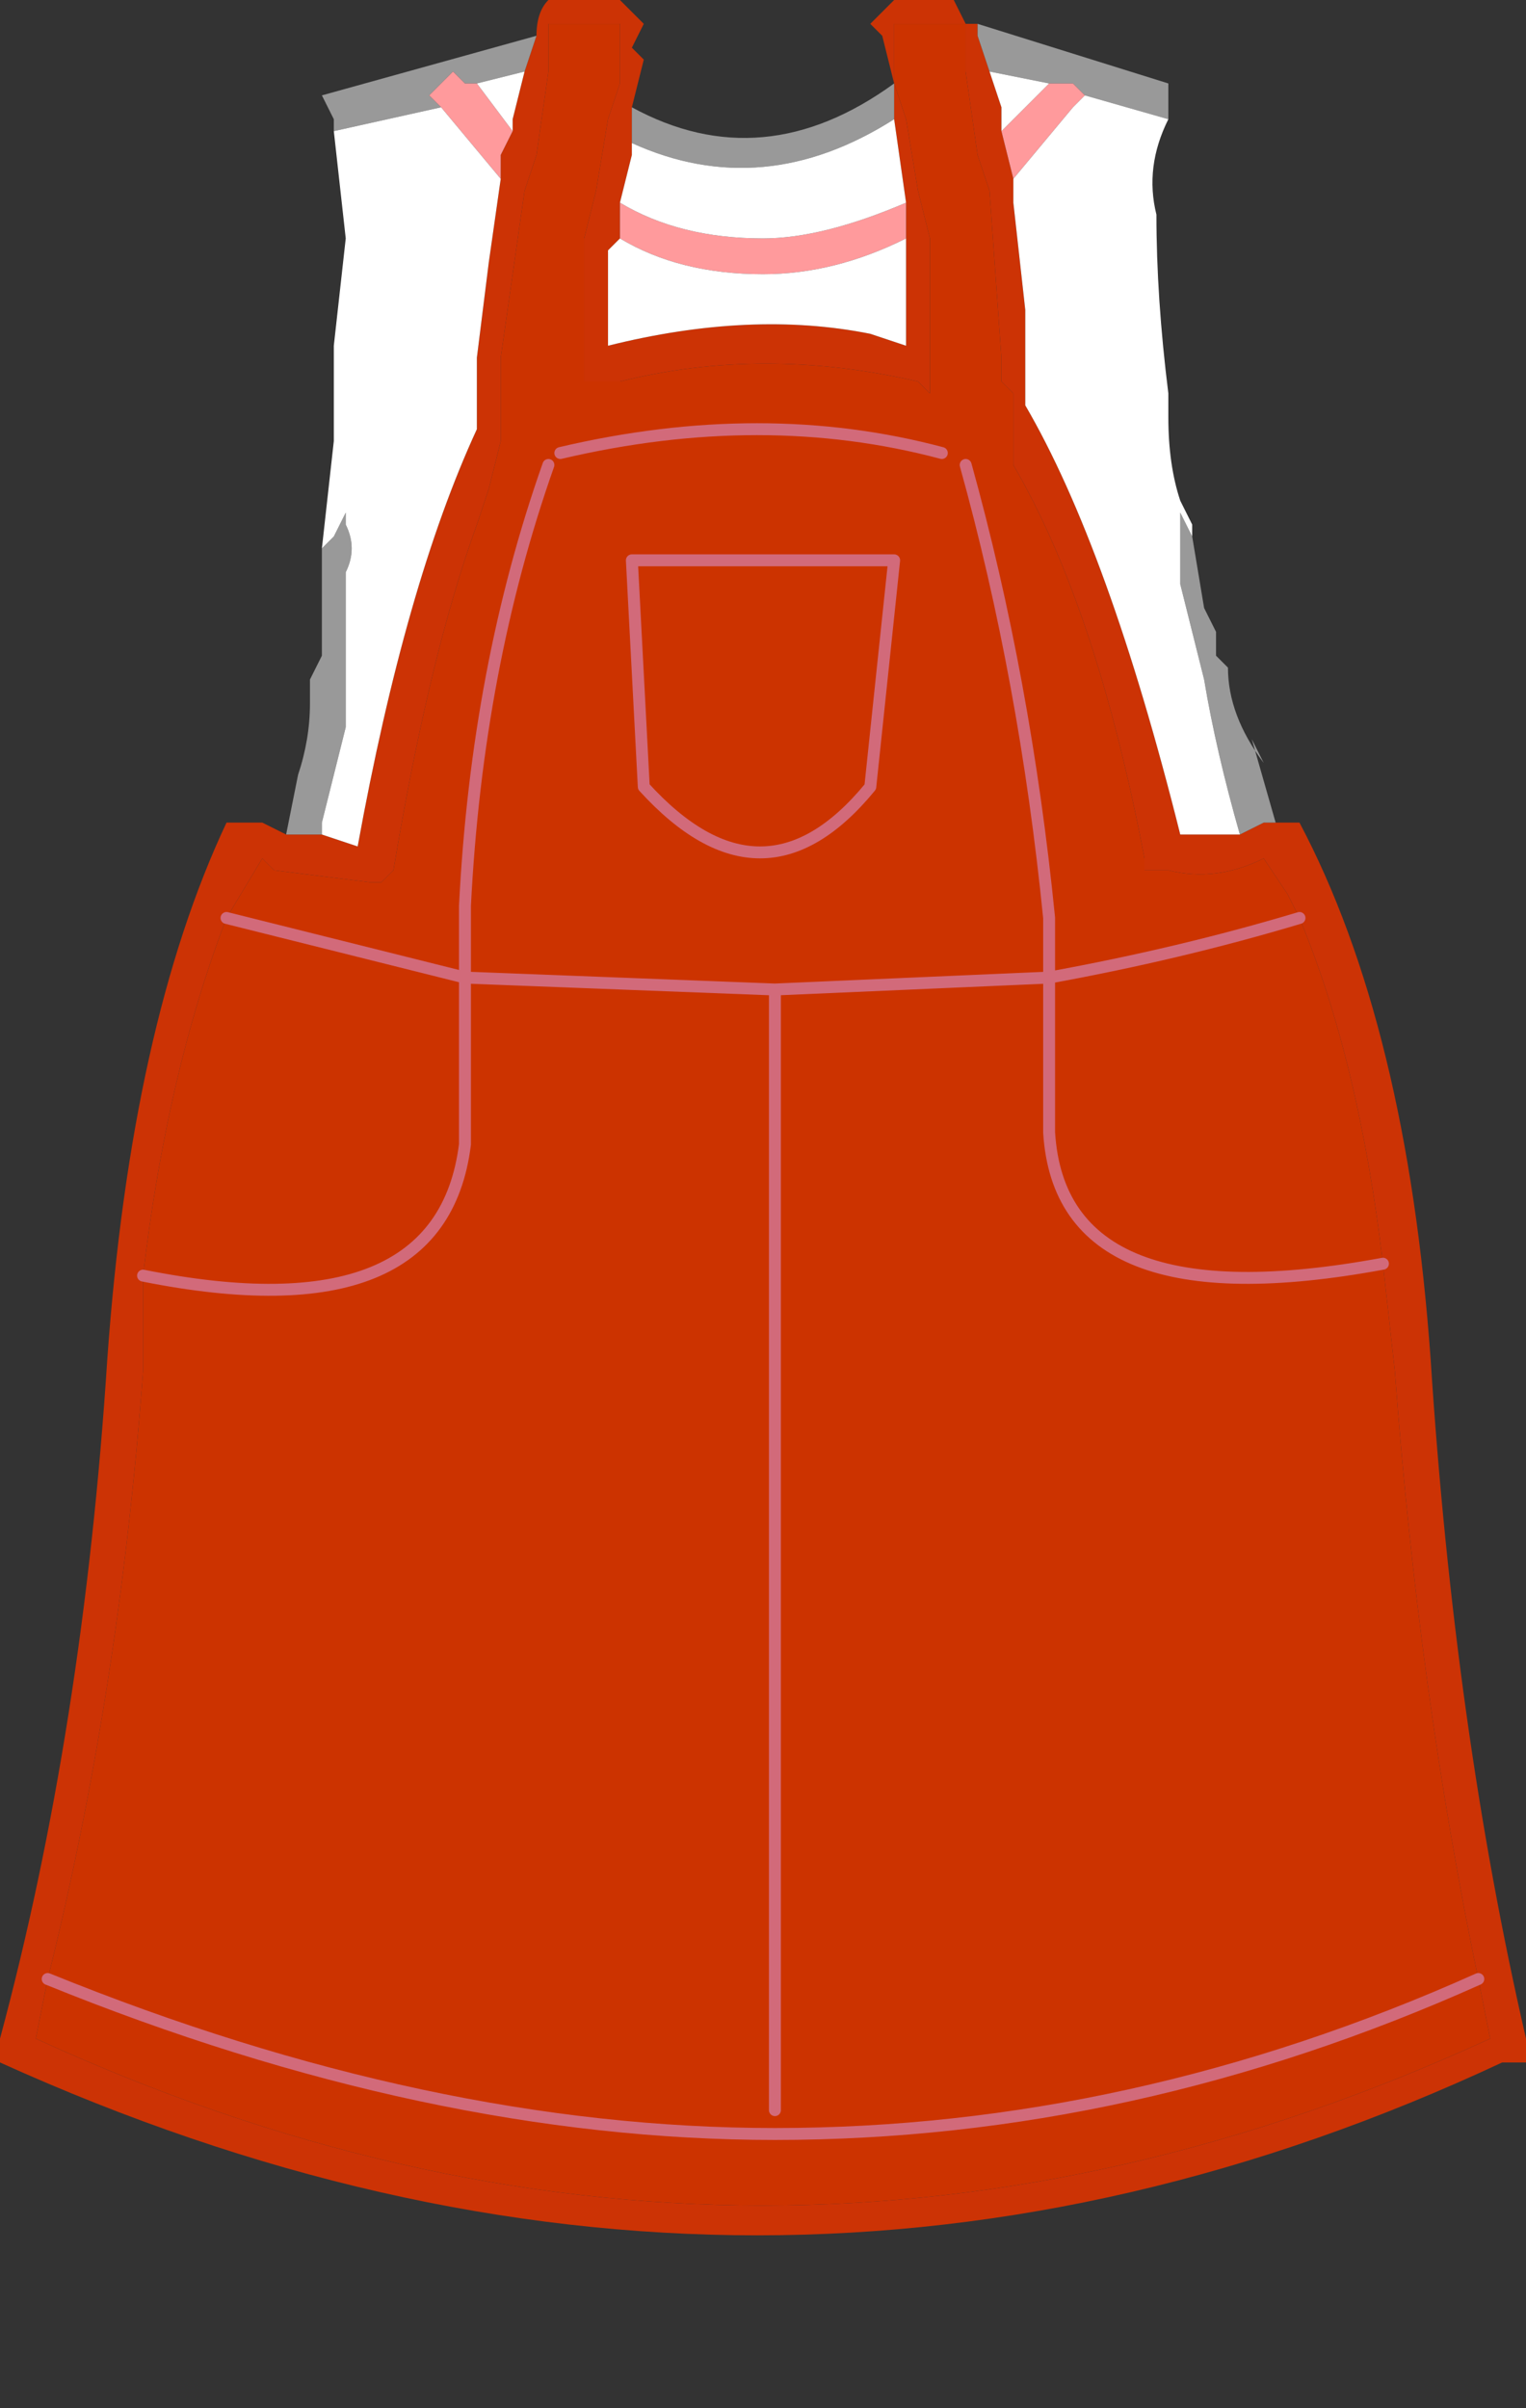 <?xml version="1.0" encoding="UTF-8" standalone="no"?>
<svg xmlns:xlink="http://www.w3.org/1999/xlink" height="10.1px" width="6.4px" xmlns="http://www.w3.org/2000/svg">
  <rect width="100%" height="100%" fill="#333333" stroke="none"/>
  <g transform="matrix(1.0, 0.0, 0.0, 1.0, 3.2, 4.7)">
    <path d="M0.6 -4.6 L0.85 -4.6 0.85 -4.4 0.9 -4.05 0.95 -3.9 1.0 -3.2 1.0 -3.1 1.05 -3.05 1.05 -2.75 Q1.4 -2.15 1.6 -1.1 L1.6 -1.05 1.7 -1.05 Q1.9 -1.0 2.1 -1.1 L2.2 -0.95 2.25 -0.85 Q1.75 -0.7 1.2 -0.6 L1.2 0.05 Q1.25 0.85 2.6 0.6 1.25 0.85 1.2 0.05 L1.2 -0.6 Q1.75 -0.7 2.25 -0.85 2.5 -0.25 2.6 0.6 L2.65 1.05 Q2.75 2.4 3.0 3.6 L3.05 3.85 Q0.0 5.25 -3.05 3.85 L-3.0 3.6 Q-2.7 2.4 -2.6 1.05 L-2.6 0.65 Q-2.5 -0.2 -2.25 -0.85 L-2.1 -1.1 -2.05 -1.05 -1.65 -1.0 -1.6 -1.0 -1.55 -1.05 Q-1.4 -1.95 -1.2 -2.5 L-1.15 -2.65 -1.1 -2.85 -1.1 -3.2 -1.0 -3.9 -0.95 -4.05 -0.9 -4.4 -0.9 -4.6 -0.6 -4.6 -0.6 -4.35 -0.65 -4.2 -0.7 -3.9 -0.75 -3.7 -0.75 -3.1 -0.6 -3.1 Q0.0 -3.25 0.65 -3.1 L0.7 -3.05 0.7 -3.7 0.65 -3.9 0.6 -4.2 0.55 -4.35 0.55 -4.6 0.6 -4.6 M-0.9 -2.75 Q-1.2 -1.9 -1.25 -0.9 L-1.25 -0.6 -2.25 -0.85 -1.25 -0.6 -1.25 -0.9 Q-1.2 -1.9 -0.9 -2.75 M0.85 -2.75 Q1.1 -1.85 1.2 -0.85 L1.2 -0.6 0.05 -0.55 -1.25 -0.6 0.05 -0.55 1.2 -0.6 1.2 -0.85 Q1.1 -1.85 0.85 -2.75 M0.55 -2.35 L0.45 -1.4 Q0.0 -0.85 -0.5 -1.4 L-0.55 -2.35 0.55 -2.35 -0.55 -2.35 -0.5 -1.4 Q0.0 -0.85 0.45 -1.4 L0.55 -2.35 M0.05 -0.55 L0.05 4.15 0.05 -0.55 M3.0 3.6 Q1.55 4.25 0.05 4.25 -1.4 4.25 -3.0 3.6 -1.4 4.25 0.05 4.25 1.55 4.25 3.0 3.6 M0.75 -2.8 Q0.0 -3.0 -0.85 -2.8 0.0 -3.0 0.75 -2.8 M-2.6 0.65 Q-1.35 0.9 -1.25 0.1 L-1.25 -0.6 -1.25 0.1 Q-1.35 0.9 -2.6 0.65" fill="#cc3300" fill-rule="evenodd" stroke="none"/>
    <path d="M2.25 -0.85 L2.2 -0.95 2.1 -1.1 Q1.9 -1.0 1.7 -1.05 L1.6 -1.05 1.6 -1.1 Q1.4 -2.15 1.05 -2.75 L1.05 -3.05 1.0 -3.1 1.0 -3.2 0.95 -3.9 0.9 -4.05 0.85 -4.4 0.85 -4.6 0.6 -4.6 0.55 -4.6 0.55 -4.35 0.6 -4.2 0.65 -3.9 0.7 -3.7 0.7 -3.05 0.65 -3.1 Q0.0 -3.25 -0.6 -3.1 L-0.75 -3.1 -0.75 -3.7 -0.7 -3.9 -0.65 -4.2 -0.6 -4.35 -0.6 -4.6 -0.9 -4.6 -0.9 -4.4 -0.95 -4.05 -1.0 -3.9 -1.1 -3.2 -1.1 -2.85 -1.15 -2.65 -1.2 -2.5 Q-1.4 -1.95 -1.55 -1.05 L-1.6 -1.0 -1.65 -1.0 -2.05 -1.05 -2.1 -1.1 -2.25 -0.85 Q-2.5 -0.2 -2.6 0.65 L-2.6 1.05 Q-2.7 2.4 -3.0 3.6 L-3.05 3.85 Q0.0 5.25 3.05 3.85 L3.0 3.6 Q2.75 2.4 2.65 1.05 L2.6 0.6 Q2.5 -0.25 2.25 -0.85 M0.55 -4.35 L0.5 -4.55 0.45 -4.6 0.5 -4.65 0.55 -4.7 0.8 -4.7 0.85 -4.6 0.9 -4.6 0.9 -4.55 0.95 -4.4 1.0 -4.25 1.0 -4.15 1.05 -3.95 1.05 -3.85 1.1 -3.4 1.1 -3.0 Q1.45 -2.4 1.75 -1.2 L2.0 -1.2 2.1 -1.25 2.15 -1.25 2.25 -1.25 Q2.7 -0.4 2.8 1.0 2.9 2.55 3.2 3.85 L3.2 3.95 3.1 3.95 Q0.0 5.4 -3.2 3.95 L-3.2 3.85 Q-2.85 2.55 -2.75 1.0 -2.65 -0.4 -2.25 -1.25 L-2.1 -1.25 -2.0 -1.2 -1.85 -1.2 -1.7 -1.15 Q-1.5 -2.25 -1.2 -2.9 L-1.2 -3.2 -1.15 -3.6 -1.1 -3.95 -1.1 -4.05 -1.05 -4.15 -1.05 -4.2 -1.0 -4.4 -0.95 -4.55 Q-0.95 -4.65 -0.9 -4.7 L-0.6 -4.7 -0.55 -4.65 -0.5 -4.6 -0.55 -4.5 -0.5 -4.45 -0.55 -4.25 -0.55 -4.1 -0.55 -4.05 -0.6 -3.85 -0.6 -3.7 -0.65 -3.65 -0.65 -3.25 Q-0.05 -3.4 0.45 -3.3 L0.6 -3.25 0.6 -3.7 0.6 -3.85 0.55 -4.2 0.55 -4.35" fill="#cc3305" fill-rule="evenodd" stroke="none"/>
    <path d="M0.9 -4.6 L1.7 -4.35 1.7 -4.2 1.35 -4.3 1.3 -4.35 1.2 -4.35 0.95 -4.4 0.9 -4.55 0.9 -4.6 M1.8 -2.45 L1.85 -2.15 1.9 -2.05 1.9 -1.95 1.95 -1.9 Q1.95 -1.7 2.1 -1.5 L2.05 -1.6 2.15 -1.25 2.1 -1.25 2.0 -1.2 Q1.9 -1.55 1.85 -1.85 L1.75 -2.25 1.75 -2.55 1.8 -2.45 M-2.0 -1.2 L-1.95 -1.45 Q-1.9 -1.6 -1.9 -1.75 L-1.9 -1.85 -1.85 -1.95 -1.85 -2.4 -1.8 -2.45 -1.75 -2.55 -1.75 -2.5 Q-1.7 -2.4 -1.75 -2.3 L-1.75 -1.65 -1.85 -1.25 -1.85 -1.2 -2.0 -1.2 M-1.8 -4.15 L-1.8 -4.2 -1.85 -4.3 -0.95 -4.55 -1.0 -4.4 -1.2 -4.35 -1.25 -4.35 -1.3 -4.4 -1.35 -4.35 -1.4 -4.3 -1.35 -4.25 -1.8 -4.15 M-0.55 -4.25 Q0.0 -3.95 0.55 -4.35 L0.55 -4.2 Q0.0 -3.85 -0.55 -4.1 L-0.55 -4.25" fill="#999999" fill-rule="evenodd" stroke="none"/>
    <path d="M0.6 -4.6 L0.55 -4.6 0.6 -4.6" fill="#cc9966" fill-rule="evenodd" stroke="none"/>
    <path d="M0.6 -3.85 L0.6 -3.7 Q0.3 -3.55 0.0 -3.55 -0.35 -3.55 -0.6 -3.7 L-0.6 -3.85 Q-0.35 -3.7 0.0 -3.7 0.25 -3.7 0.6 -3.85 M1.2 -4.35 L1.3 -4.35 1.35 -4.3 1.3 -4.25 1.05 -3.95 1.0 -4.15 1.2 -4.35 M-1.05 -4.15 L-1.1 -4.05 -1.1 -3.95 -1.35 -4.25 -1.4 -4.3 -1.35 -4.35 -1.3 -4.4 -1.25 -4.35 -1.2 -4.35 -1.05 -4.15" fill="#ff9a9c" fill-rule="evenodd" stroke="none"/>
    <path d="M1.7 -4.2 Q1.6 -4.0 1.65 -3.8 1.65 -3.45 1.7 -3.05 L1.7 -2.95 Q1.7 -2.75 1.75 -2.6 L1.8 -2.5 1.8 -2.45 1.75 -2.55 1.75 -2.25 1.85 -1.85 Q1.9 -1.55 2.0 -1.2 L1.75 -1.2 Q1.45 -2.4 1.1 -3.0 L1.1 -3.4 1.05 -3.85 1.05 -3.95 1.3 -4.25 1.35 -4.3 1.7 -4.2 M-1.85 -2.4 L-1.8 -2.85 -1.8 -3.25 -1.75 -3.7 -1.8 -4.15 -1.35 -4.25 -1.1 -3.95 -1.15 -3.6 -1.2 -3.2 -1.2 -2.9 Q-1.5 -2.25 -1.7 -1.15 L-1.85 -1.2 -1.85 -1.25 -1.75 -1.65 -1.75 -2.3 Q-1.7 -2.4 -1.75 -2.5 L-1.75 -2.55 -1.8 -2.45 -1.85 -2.4 M0.55 -4.2 L0.6 -3.85 Q0.25 -3.7 0.0 -3.7 -0.35 -3.7 -0.6 -3.85 L-0.55 -4.05 -0.55 -4.1 Q0.0 -3.85 0.55 -4.2 M0.6 -3.7 L0.6 -3.25 0.45 -3.3 Q-0.05 -3.4 -0.65 -3.25 L-0.65 -3.65 -0.6 -3.7 Q-0.35 -3.55 0.0 -3.55 0.3 -3.55 0.6 -3.7 M0.95 -4.4 L1.2 -4.35 1.0 -4.15 1.0 -4.25 0.95 -4.4 M-1.0 -4.4 L-1.05 -4.2 -1.05 -4.15 -1.2 -4.35 -1.0 -4.4" fill="#ffffff" fill-rule="evenodd" stroke="none"/>
    <path d="M-2.2 -1.6 L-2.15 -1.6 -2.2 -1.6" fill="#ff3399" fill-rule="evenodd" stroke="none"/>
    <path d="M-2.25 -0.85 L-1.25 -0.6 -1.25 -0.9 Q-1.2 -1.9 -0.9 -2.75 M-1.25 -0.6 L0.05 -0.55 1.2 -0.6 1.2 -0.85 Q1.1 -1.85 0.85 -2.75 M2.25 -0.85 Q1.75 -0.7 1.2 -0.6 L1.2 0.05 Q1.25 0.85 2.6 0.6 M0.55 -2.35 L-0.55 -2.35 -0.5 -1.4 Q0.0 -0.85 0.45 -1.4 L0.55 -2.35 M-3.0 3.6 Q-1.4 4.25 0.05 4.25 1.55 4.25 3.0 3.6 M0.05 4.15 L0.05 -0.55 M-1.25 -0.6 L-1.25 0.1 Q-1.35 0.9 -2.6 0.65 M-0.85 -2.8 Q0.0 -3.0 0.75 -2.8" fill="none" stroke="#d26a7a" stroke-linecap="round" stroke-linejoin="round" stroke-width="0.05"/>
  </g>
</svg>
